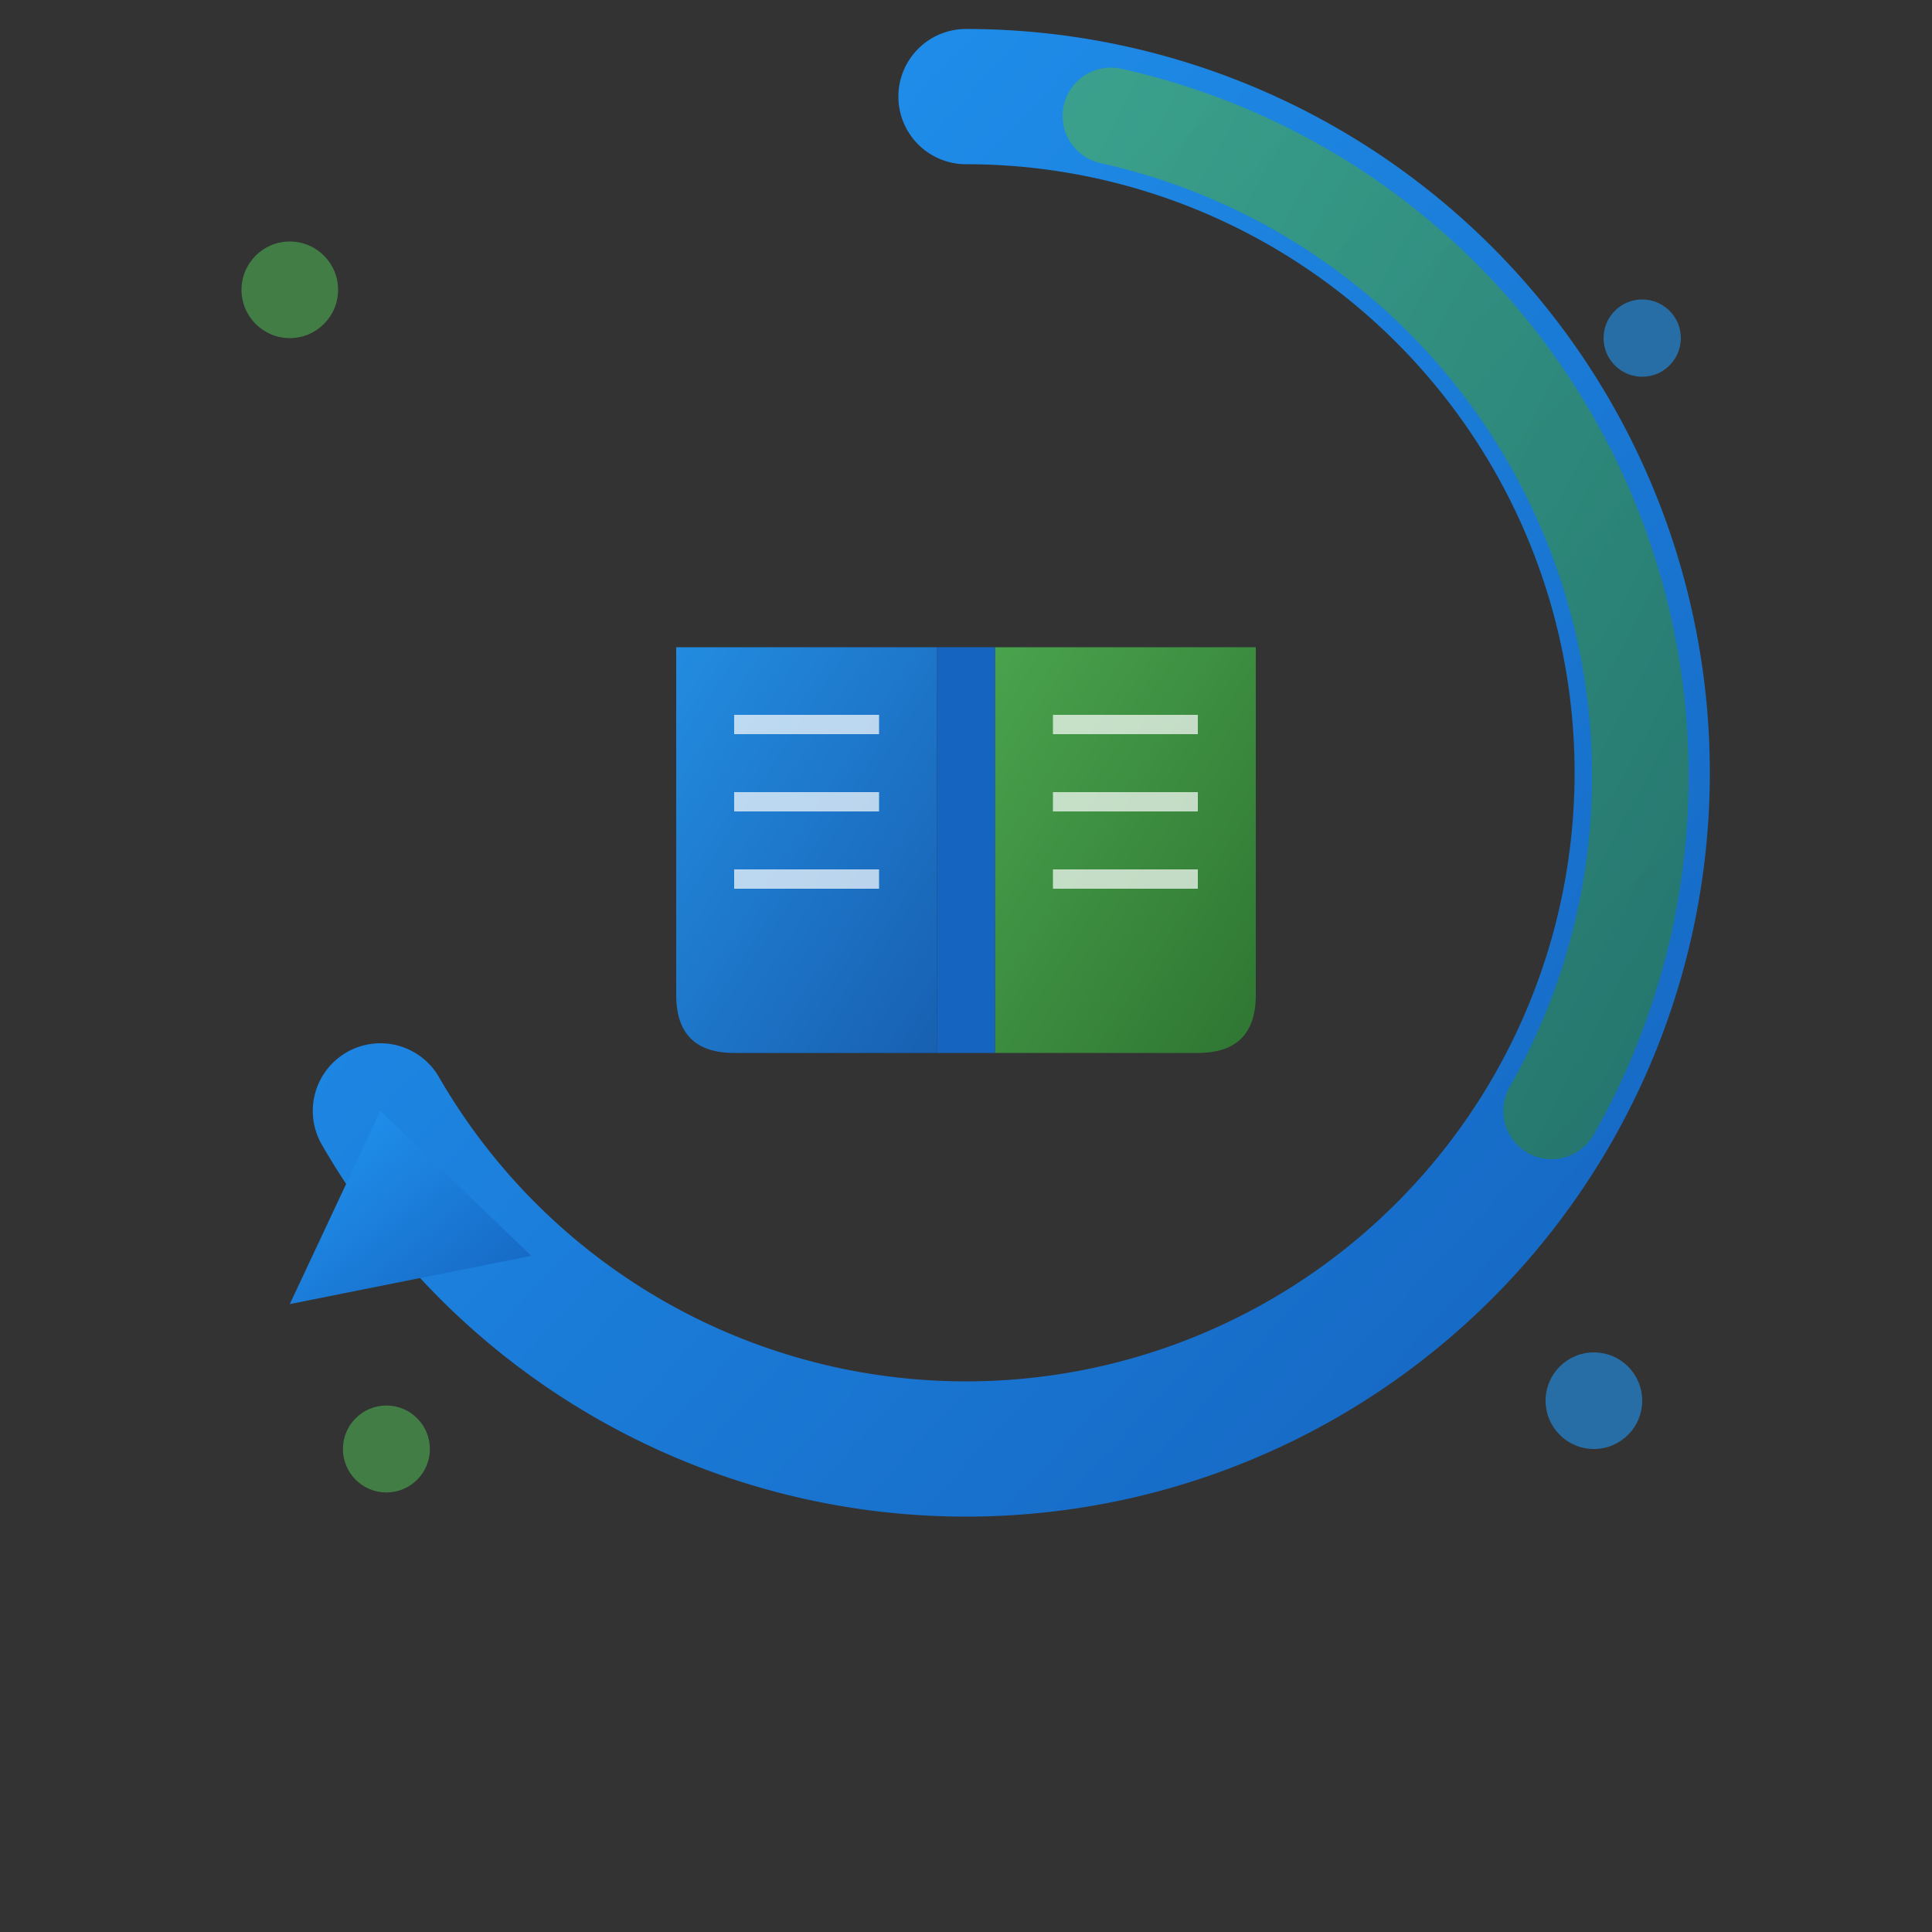 <svg xmlns="http://www.w3.org/2000/svg" viewBox="0 0 200 200" width="200" height="200">
  <rect x="0" y="0" width="200" height="200" fill="#333333" stroke="none"/>
  <defs>
    <linearGradient id="gradientBlueIcon" x1="0%" y1="0%" x2="100%" y2="100%">
      <stop offset="0%" style="stop-color:#2196F3;stop-opacity:1" />
      <stop offset="100%" style="stop-color:#1565C0;stop-opacity:1" />
    </linearGradient>
    <linearGradient id="gradientGreenIcon" x1="0%" y1="0%" x2="100%" y2="100%">
      <stop offset="0%" style="stop-color:#4CAF50;stop-opacity:1" />
      <stop offset="100%" style="stop-color:#2E7D32;stop-opacity:1" />
    </linearGradient>
  </defs>

  <!-- Circular Restart Arrow Design -->
  <g transform="translate(100, 80)">
    <!-- Main circular arrow path -->
    <path d="M 0,-70 A 70,70 0 1,1 -60.62,35"
          fill="none"
          stroke="url(#gradientBlueIcon)"
          stroke-width="14"
          stroke-linecap="round"/>

    <!-- Arrow head -->
    <path d="M -60.62,35 L -45,50 L -70,55 Z"
          fill="url(#gradientBlueIcon)"/>

    <!-- Second accent arrow (partial) -->
    <path d="M 15,-68 A 70,70 0 0,1 60.62,35"
          fill="none"
          stroke="url(#gradientGreenIcon)"
          stroke-width="10"
          stroke-linecap="round"
          opacity="0.6"/>
  </g>

  <!-- Book/Education Element -->
  <g transform="translate(100, 85)">
    <!-- Open book pages -->
    <path d="M -30,-18 L -30,18 Q -30,24 -24,24 L -3,24 L -3,-18 Z"
          fill="url(#gradientBlueIcon)"
          opacity="0.9"/>
    <path d="M 3,-18 L 3,24 L 24,24 Q 30,24 30,18 L 30,-18 Z"
          fill="url(#gradientGreenIcon)"
          opacity="0.9"/>

    <!-- Book spine -->
    <rect x="-3" y="-18" width="6" height="42" fill="#1565C0"/>

    <!-- Page lines -->
    <line x1="-24" y1="-10" x2="-9" y2="-10" stroke="white" stroke-width="2" opacity="0.7"/>
    <line x1="-24" y1="-2" x2="-9" y2="-2" stroke="white" stroke-width="2" opacity="0.7"/>
    <line x1="-24" y1="6" x2="-9" y2="6" stroke="white" stroke-width="2" opacity="0.7"/>

    <line x1="9" y1="-10" x2="24" y2="-10" stroke="white" stroke-width="2" opacity="0.7"/>
    <line x1="9" y1="-2" x2="24" y2="-2" stroke="white" stroke-width="2" opacity="0.7"/>
    <line x1="9" y1="6" x2="24" y2="6" stroke="white" stroke-width="2" opacity="0.7"/>
  </g>

  <!-- Decorative dots for dynamism -->
  <circle cx="30" cy="30" r="5" fill="#4CAF50" opacity="0.6"/>
  <circle cx="170" cy="35" r="4" fill="#2196F3" opacity="0.6"/>
  <circle cx="40" cy="150" r="4.5" fill="#4CAF50" opacity="0.6"/>
  <circle cx="165" cy="145" r="5" fill="#2196F3" opacity="0.6"/>
</svg>
